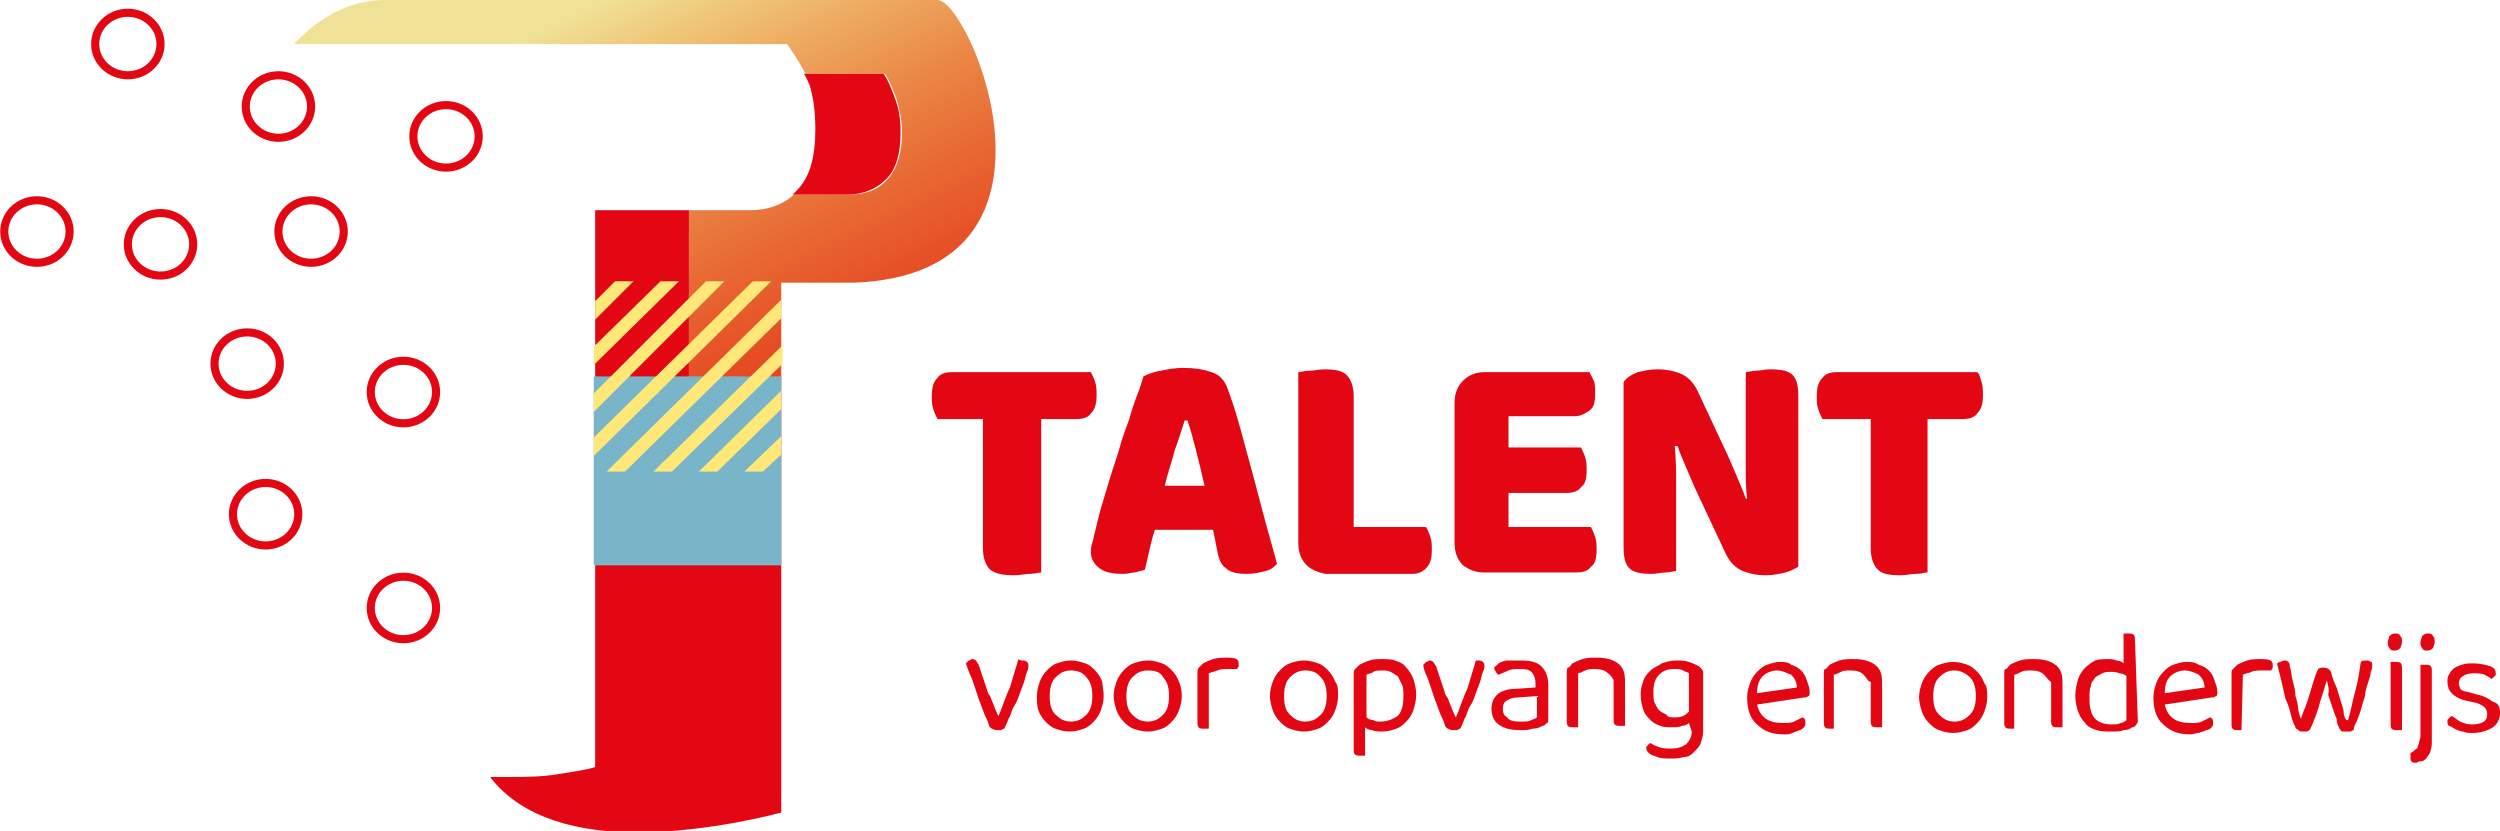 <?xml version="1.0" encoding="utf-8"?>
<!-- Generator: Adobe Illustrator 25.1.0, SVG Export Plug-In . SVG Version: 6.00 Build 0)  -->
<svg version="1.1" id="Layer_1" xmlns="http://www.w3.org/2000/svg" xmlns:xlink="http://www.w3.org/1999/xlink" x="0px" y="0px"
	 viewBox="0 0 176 58.5" style="enable-background:new 0 0 176 58.5;" xml:space="preserve">
<style type="text/css">
	.st0{fill:url(#SVGID_1_);}
	.st1{fill:#E30613;}
	.st2{fill:none;}
	.st3{fill:#78B5C8;}
	.st4{fill:#FFE877;}
	.st5{fill:none;stroke:#E30613;stroke-width:0.571;stroke-miterlimit:10;}
</style>
<linearGradient id="SVGID_1_" gradientUnits="userSpaceOnUse" x1="42.881" y1="60.269" x2="75.555" y2="-4.897" gradientTransform="matrix(1 0 0 -1 0 60)">
	<stop  offset="0" style="stop-color:#EFE296"/>
	<stop  offset="5.140000e-02" style="stop-color:#EFCA7D"/>
	<stop  offset="0.126" style="stop-color:#EDA85F"/>
	<stop  offset="0.206" style="stop-color:#EA8645"/>
	<stop  offset="0.289" style="stop-color:#E86833"/>
	<stop  offset="0.377" style="stop-color:#E64C25"/>
	<stop  offset="0.47" style="stop-color:#E5351D"/>
	<stop  offset="0.573" style="stop-color:#E42218"/>
	<stop  offset="0.692" style="stop-color:#E31014"/>
	<stop  offset="0.863" style="stop-color:#E30613"/>
</linearGradient>
<path class="st0" d="M66,0c-2.3,0-38.8,0-38.8,0c-3,0-5.1,1.6-6.5,3.1h34.7c0.3,0.4,0.9,1.3,1.3,2.1h5.6c0.3,0.4,0.5,1,0.8,1.7
	c0.2,0.7,0.4,1.5,0.4,2.4c0,1.4-0.3,2.5-1,3.3s-1.6,1.1-2.8,1.1h-3.8c-0.8,0.7-1.8,1.1-3.1,1.1h-4.3v11.8H55v-6.7c1.9,0,3.6,0,5.1,0
	C76.5,19.3,68.3,0,66,0z"/>
<path class="st1" d="M48.5,14.8h-6.6V54c-0.6,0.2-1.4,0.3-2.6,0.5c-1.2,0.2-2.4,0.2-3.6,0.2c-0.4,0-0.8,0-1.2,0
	c2.3,3,6.4,3.9,10.3,3.9c5.2,0,10.2-1.4,10.2-1.4V26.6h-6.5L48.5,14.8L48.5,14.8z"/>
<path class="st1" d="M57.4,9.1c0,2-0.4,3.4-1.3,4.3c-0.1,0.1-0.2,0.2-0.3,0.3h3.8c1.2,0,2.1-0.4,2.8-1.1s1-1.8,1-3.3
	c0-0.9-0.1-1.6-0.4-2.4s-0.5-1.3-0.8-1.7h-5.6C56.8,5.5,56.9,5.8,57,6C57.3,7,57.4,8,57.4,9.1z"/>
<path class="st2" d="M41.8,54L41.8,54c0.5,0.1,1.3,0.2,2,0.2c1,0,1.9-0.1,2.8-0.2c0.8-0.2,1.5-0.3,1.9-0.4V14.8h-6.6L41.8,54
	L41.8,54z"/>
<g>
	<path class="st3" d="M41.8,26.5H55v13.3H41.8V26.5z"/>
	<path class="st4" d="M42.7,33.2H44l11-10.8v-1.3L42.7,33.2z"/>
	<path class="st4" d="M50.5,33.2l4.5-4.4v-1.3l-5.8,5.7H50.5z"/>
	<path class="st4" d="M53.7,33.2l1.3-1.2v-1.3l-2.6,2.5H53.7z"/>
	<path class="st4" d="M43.3,19.8l-1.4,1.4v1.3l2.7-2.7H43.3z"/>
	<path class="st4" d="M46.5,19.8l-4.7,4.6v1.3l6-5.9H46.5z"/>
	<path class="st4" d="M51,19.8h-1.3l-7.9,7.9v1.3L51,19.8z"/>
	<path class="st4" d="M54.3,19.8H53l-11.2,11v1.3L54.3,19.8z"/>
	<path class="st4" d="M46,33.2h1.3l7.8-7.6v-1.3L46,33.2z"/>
</g>
<path class="st1" d="M77.1,26.9c0.1,0.3,0.1,0.6,0.1,0.9c0,0.6-0.1,1-0.4,1.3c-0.2,0.3-0.6,0.4-1,0.4h-2.5v10.8
	c-0.2,0-0.4,0.1-0.8,0.1c-0.3,0-0.7,0.1-1.1,0.1c-0.8,0-1.3-0.1-1.7-0.4c-0.3-0.3-0.5-0.8-0.5-1.5v-9.1H66c-0.1-0.2-0.2-0.4-0.3-0.7
	s-0.1-0.6-0.1-0.9c0-0.6,0.1-1,0.4-1.3c0.2-0.3,0.6-0.4,1-0.4h9.8C76.9,26.4,77,26.6,77.1,26.9z"/>
<path class="st1" d="M85.4,37.3h-4.1c-0.2,0.6-0.3,1.1-0.4,1.5c-0.1,0.5-0.2,0.9-0.3,1.3c-0.2,0.1-0.4,0.1-0.7,0.2
	c-0.2,0-0.5,0.1-0.8,0.1c-0.8,0-1.3-0.1-1.7-0.4c-0.4-0.3-0.6-0.7-0.6-1.1c0-0.2,0-0.4,0.1-0.7s0.1-0.5,0.2-0.8
	c0.1-0.4,0.2-0.9,0.4-1.6s0.4-1.3,0.6-2c0.2-0.7,0.5-1.5,0.7-2.2c0.2-0.8,0.5-1.5,0.7-2.1c0.2-0.7,0.4-1.3,0.6-1.8
	c0.2-0.5,0.3-0.9,0.4-1.2c0.2-0.1,0.6-0.3,1.2-0.4c0.5-0.1,1-0.2,1.6-0.2c0.8,0,1.4,0.1,2,0.3c0.6,0.2,0.9,0.6,1.1,1.1
	c0.3,0.8,0.6,1.7,0.9,2.8c0.3,1.1,0.6,2.2,0.9,3.3c0.3,1.1,0.6,2.3,0.9,3.4c0.3,1.1,0.6,2.1,0.8,2.9c-0.2,0.2-0.4,0.4-0.8,0.5
	s-0.8,0.2-1.3,0.2c-0.7,0-1.2-0.1-1.5-0.4c-0.3-0.2-0.5-0.6-0.6-1.2L85.4,37.3z M83.4,29.6c-0.2,0.6-0.4,1.3-0.7,2.1
	c-0.2,0.8-0.5,1.6-0.7,2.5h2.8c-0.2-0.9-0.4-1.7-0.6-2.5s-0.4-1.5-0.6-2.1H83.4z"/>
<path class="st1" d="M92,39.8c-0.4-0.4-0.6-0.9-0.6-1.6v-12c0.2,0,0.4-0.1,0.8-0.1c0.3,0,0.7-0.1,1-0.1c0.8,0,1.3,0.1,1.6,0.4
	s0.5,0.8,0.5,1.5v9.2h5.1c0.1,0.2,0.2,0.4,0.3,0.7c0.1,0.3,0.1,0.6,0.1,0.9c0,0.6-0.1,1-0.4,1.3s-0.6,0.4-1,0.4h-6.1
	C92.8,40.3,92.3,40.1,92,39.8z"/>
<path class="st1" d="M103,39.8c-0.4-0.4-0.6-0.9-0.6-1.6v-9.8c0-0.7,0.2-1.2,0.6-1.6c0.4-0.4,0.9-0.6,1.5-0.6h7.4
	c0.1,0.2,0.2,0.4,0.3,0.6s0.1,0.6,0.1,0.9c0,0.6-0.1,1-0.4,1.2s-0.6,0.4-1,0.4h-4.7v2.2h5.1c0.1,0.2,0.2,0.4,0.3,0.7
	c0.1,0.3,0.1,0.6,0.1,0.9c0,0.6-0.1,1-0.4,1.2c-0.2,0.3-0.6,0.4-1,0.4h-4.1v2.4h5.8c0.1,0.2,0.2,0.4,0.3,0.7s0.1,0.6,0.1,0.9
	c0,0.6-0.1,1-0.4,1.2c-0.2,0.3-0.6,0.4-1,0.4h-6.6C103.9,40.3,103.4,40.1,103,39.8z"/>
<path class="st1" d="M125.7,40.3c-0.4,0.1-0.9,0.2-1.4,0.2c-0.6,0-1.1-0.1-1.6-0.3s-0.9-0.6-1.2-1.2l-2.2-4.7
	c-0.2-0.5-0.4-0.9-0.6-1.4s-0.4-0.9-0.6-1.5l-0.2,0c0.1,1,0.1,1.9,0.1,2.7c0,0.8,0,1.6,0,2.4v3.7c-0.2,0-0.4,0.1-0.7,0.1
	c-0.3,0-0.7,0.1-1,0.1c-0.8,0-1.3-0.1-1.6-0.4s-0.4-0.8-0.4-1.5V26.9c0.2-0.3,0.5-0.5,1-0.7c0.4-0.1,0.9-0.2,1.4-0.2
	c0.6,0,1.1,0.1,1.6,0.3s0.9,0.6,1.2,1.2l2.2,4.7c0.2,0.5,0.4,0.9,0.6,1.4s0.4,0.9,0.6,1.5l0.1,0c-0.1-0.7-0.1-1.4-0.1-2.1
	s0-1.3,0-1.9v-4.9c0.2,0,0.4-0.1,0.7-0.1c0.3,0,0.7-0.1,1-0.1c0.8,0,1.3,0.1,1.6,0.4s0.4,0.8,0.4,1.5v12
	C126.4,40,126.1,40.2,125.7,40.3z"/>
<path class="st1" d="M139.5,26.9c0.1,0.3,0.1,0.6,0.1,0.9c0,0.6-0.1,1-0.4,1.3c-0.2,0.3-0.6,0.4-1,0.4h-2.5v10.8
	c-0.2,0-0.4,0.1-0.8,0.1s-0.7,0.1-1.1,0.1c-0.8,0-1.3-0.1-1.6-0.4s-0.5-0.8-0.5-1.5v-9.1h-3.4c-0.1-0.2-0.2-0.4-0.3-0.7
	s-0.1-0.6-0.1-0.9c0-0.6,0.1-1,0.4-1.3c0.2-0.3,0.6-0.4,1-0.4h9.9C139.4,26.4,139.4,26.6,139.5,26.9z"/>
<g>
	<ellipse class="st5" cx="2.6" cy="16.3" rx="2.3" ry="2.2"/>
	<ellipse class="st5" cx="17.4" cy="25.6" rx="2.3" ry="2.2"/>
	<ellipse class="st5" cx="19.6" cy="7.5" rx="2.3" ry="2.2"/>
	<ellipse class="st5" cx="11.3" cy="17.2" rx="2.3" ry="2.2"/>
	<ellipse class="st5" cx="9" cy="3.1" rx="2.3" ry="2.2"/>
	<ellipse class="st5" cx="21.9" cy="16.3" rx="2.3" ry="2.2"/>
	<ellipse class="st5" cx="18.7" cy="36.2" rx="2.3" ry="2.2"/>
	<ellipse class="st5" cx="28.4" cy="42.8" rx="2.3" ry="2.2"/>
	<ellipse class="st5" cx="28.4" cy="27.6" rx="2.3" ry="2.2"/>
	<ellipse class="st5" cx="31.4" cy="9.6" rx="2.3" ry="2.2"/>
</g>
<path class="st1" d="M72,46.5c0.1,0,0.2,0,0.3,0.1s0.1,0.2,0.1,0.3c0,0.1,0,0.2-0.1,0.4c-0.1,0.2-0.1,0.4-0.2,0.7
	c-0.1,0.3-0.2,0.5-0.3,0.8c-0.1,0.3-0.2,0.6-0.4,0.9s-0.2,0.6-0.4,0.9c-0.1,0.3-0.2,0.5-0.3,0.7c0,0-0.1,0-0.2,0.1
	c-0.1,0-0.2,0-0.3,0c-0.2,0-0.4-0.1-0.5-0.2c-0.1-0.1-0.1-0.3-0.2-0.5c-0.1-0.2-0.2-0.4-0.3-0.7c-0.1-0.3-0.2-0.5-0.3-0.8
	c-0.1-0.3-0.2-0.6-0.3-0.9c-0.1-0.3-0.2-0.6-0.3-0.8S68.1,47,68,46.7c0.1-0.1,0.1-0.1,0.2-0.2c0.1,0,0.2-0.1,0.2-0.1
	c0.1,0,0.2,0,0.3,0.1s0.1,0.2,0.2,0.3l0.6,1.8c0,0.1,0.1,0.3,0.2,0.4c0.1,0.2,0.1,0.3,0.2,0.5c0.1,0.2,0.1,0.3,0.2,0.5
	c0.1,0.2,0.1,0.3,0.2,0.4h0c0.3-0.7,0.5-1.4,0.8-2c0.2-0.7,0.4-1.3,0.6-2C71.8,46.5,71.9,46.5,72,46.5z"/>
<path class="st1" d="M77.7,49c0,0.4-0.1,0.7-0.2,1s-0.3,0.6-0.5,0.8c-0.2,0.2-0.4,0.4-0.7,0.5s-0.6,0.2-1,0.2s-0.7-0.1-1-0.2
	c-0.3-0.1-0.5-0.3-0.7-0.5s-0.4-0.5-0.5-0.8S73,49.4,73,49c0-0.4,0.1-0.7,0.2-1s0.3-0.6,0.5-0.8c0.2-0.2,0.4-0.4,0.7-0.5
	c0.3-0.1,0.6-0.2,1-0.2s0.7,0.1,1,0.2c0.3,0.1,0.5,0.3,0.7,0.5c0.2,0.2,0.4,0.5,0.5,0.8C77.6,48.2,77.7,48.6,77.7,49z M75.4,47.2
	c-0.5,0-0.8,0.2-1.1,0.5s-0.4,0.8-0.4,1.3c0,0.6,0.1,1,0.4,1.3c0.3,0.3,0.6,0.5,1.1,0.5c0.5,0,0.8-0.2,1.1-0.5s0.4-0.8,0.4-1.3
	s-0.1-1-0.4-1.3C76.2,47.3,75.8,47.2,75.4,47.2z"/>
<path class="st1" d="M83.2,49c0,0.4-0.1,0.7-0.2,1s-0.3,0.6-0.5,0.8c-0.2,0.2-0.4,0.4-0.7,0.5s-0.6,0.2-1,0.2s-0.7-0.1-1-0.2
	c-0.3-0.1-0.5-0.3-0.7-0.5s-0.4-0.5-0.5-0.8s-0.2-0.7-0.2-1c0-0.4,0.1-0.7,0.2-1s0.3-0.6,0.5-0.8c0.2-0.2,0.4-0.4,0.7-0.5
	c0.3-0.1,0.6-0.2,1-0.2s0.7,0.1,1,0.2c0.3,0.1,0.5,0.3,0.7,0.5c0.2,0.2,0.4,0.5,0.5,0.8C83.1,48.2,83.2,48.6,83.2,49z M80.8,47.2
	c-0.5,0-0.8,0.2-1.1,0.5s-0.4,0.8-0.4,1.3c0,0.6,0.1,1,0.4,1.3c0.3,0.3,0.6,0.5,1.1,0.5c0.5,0,0.8-0.2,1.1-0.5s0.4-0.8,0.4-1.3
	s-0.1-1-0.4-1.3C81.7,47.3,81.3,47.2,80.8,47.2z"/>
<path class="st1" d="M85.1,51.3c0,0-0.1,0-0.2,0c-0.1,0-0.1,0-0.2,0c-0.3,0-0.4-0.1-0.4-0.4v-3.5c0-0.2,0-0.3,0.1-0.4
	c0.1-0.1,0.2-0.2,0.3-0.3c0.2-0.1,0.4-0.2,0.7-0.3c0.3-0.1,0.7-0.1,1-0.1c0.6,0,0.8,0.1,0.8,0.4c0,0.1,0,0.1,0,0.2
	c0,0.1-0.1,0.1-0.1,0.2c-0.1,0-0.2,0-0.3,0c-0.1,0-0.2,0-0.3,0c-0.3,0-0.6,0-0.8,0.1c-0.2,0.1-0.4,0.1-0.6,0.2L85.1,51.3L85.1,51.3z
	"/>
<path class="st1" d="M94.2,49c0,0.4-0.1,0.7-0.2,1s-0.3,0.6-0.5,0.8c-0.2,0.2-0.4,0.4-0.7,0.5s-0.6,0.2-1,0.2s-0.7-0.1-1-0.2
	c-0.3-0.1-0.5-0.3-0.7-0.5s-0.4-0.5-0.5-0.8s-0.2-0.7-0.2-1c0-0.4,0.1-0.7,0.2-1s0.3-0.6,0.5-0.8c0.2-0.2,0.4-0.4,0.7-0.5
	c0.3-0.1,0.6-0.2,1-0.2s0.7,0.1,1,0.2c0.3,0.1,0.5,0.3,0.7,0.5c0.2,0.2,0.4,0.5,0.5,0.8C94.2,48.2,94.2,48.6,94.2,49z M91.9,47.2
	c-0.5,0-0.8,0.2-1.1,0.5s-0.4,0.8-0.4,1.3c0,0.6,0.1,1,0.4,1.3c0.3,0.3,0.6,0.5,1.1,0.5c0.5,0,0.8-0.2,1.1-0.5s0.4-0.8,0.4-1.3
	s-0.1-1-0.4-1.3C92.7,47.3,92.3,47.2,91.9,47.2z"/>
<path class="st1" d="M97.3,51.5c-0.2,0-0.5,0-0.7-0.1c-0.2,0-0.4-0.1-0.5-0.2v2c0,0-0.1,0-0.2,0c-0.1,0-0.1,0-0.2,0
	c-0.3,0-0.4-0.1-0.4-0.4v-5.4c0-0.1,0-0.2,0.1-0.3s0.2-0.2,0.3-0.3c0.2-0.1,0.4-0.2,0.7-0.3c0.3-0.1,0.6-0.1,0.9-0.1
	c0.3,0,0.7,0,0.9,0.1c0.3,0.1,0.6,0.2,0.8,0.5c0.2,0.2,0.4,0.5,0.5,0.8c0.1,0.3,0.2,0.7,0.2,1.1c0,0.4-0.1,0.8-0.2,1.1
	c-0.1,0.3-0.3,0.6-0.5,0.8c-0.2,0.2-0.4,0.4-0.7,0.5C98,51.4,97.7,51.5,97.3,51.5z M97.2,50.8c0.5,0,0.9-0.2,1.2-0.4
	c0.3-0.3,0.4-0.8,0.4-1.4c0-0.3,0-0.6-0.1-0.8s-0.2-0.4-0.3-0.6c-0.2-0.1-0.3-0.2-0.5-0.3s-0.4-0.1-0.6-0.1c-0.2,0-0.5,0-0.6,0.1
	s-0.3,0.1-0.5,0.2v3c0.1,0.1,0.3,0.2,0.5,0.2C96.8,50.8,97,50.8,97.2,50.8z"/>
<path class="st1" d="M104.1,46.5c0.1,0,0.2,0,0.3,0.1s0.1,0.2,0.1,0.3c0,0.1,0,0.2-0.1,0.4c-0.1,0.2-0.1,0.4-0.2,0.7
	c-0.1,0.3-0.2,0.5-0.3,0.8c-0.1,0.3-0.2,0.6-0.4,0.9s-0.2,0.6-0.4,0.9c-0.1,0.3-0.2,0.5-0.3,0.7c0,0-0.1,0-0.2,0.1
	c-0.1,0-0.2,0-0.3,0c-0.2,0-0.4-0.1-0.5-0.2c-0.1-0.1-0.1-0.3-0.2-0.5c-0.1-0.2-0.2-0.4-0.3-0.7c-0.1-0.3-0.2-0.5-0.3-0.8
	c-0.1-0.3-0.2-0.6-0.3-0.9c-0.1-0.3-0.2-0.6-0.3-0.8s-0.2-0.5-0.2-0.7c0.1-0.1,0.1-0.1,0.2-0.2c0.1,0,0.2-0.1,0.2-0.1
	c0.1,0,0.2,0,0.3,0.1s0.1,0.2,0.2,0.3l0.6,1.8c0,0.1,0.1,0.3,0.2,0.4c0.1,0.2,0.1,0.3,0.2,0.5c0.1,0.2,0.1,0.3,0.2,0.5
	c0.1,0.2,0.1,0.3,0.2,0.4h0c0.3-0.7,0.5-1.4,0.8-2c0.2-0.7,0.4-1.3,0.6-2C103.9,46.5,104,46.5,104.1,46.5z"/>
<path class="st1" d="M107.1,46.5c0.6,0,1.1,0.1,1.4,0.4s0.5,0.7,0.5,1.3v2.4c0,0.2,0,0.3-0.1,0.3c-0.1,0.1-0.2,0.2-0.3,0.2
	c-0.2,0.1-0.4,0.2-0.7,0.2c-0.3,0.1-0.6,0.1-0.9,0.1c-0.6,0-1.1-0.1-1.5-0.4c-0.3-0.2-0.5-0.6-0.5-1.1c0-0.5,0.2-0.8,0.4-1
	s0.7-0.4,1.2-0.4l1.5-0.1v-0.3c0-0.3-0.1-0.6-0.3-0.8s-0.5-0.2-0.8-0.2c-0.3,0-0.6,0-0.8,0.1c-0.2,0.1-0.5,0.2-0.7,0.3
	c-0.1,0-0.1-0.1-0.2-0.2c0-0.1-0.1-0.1-0.1-0.2c0-0.1,0-0.2,0.1-0.2c0.1-0.1,0.1-0.1,0.2-0.2c0.2-0.1,0.4-0.2,0.6-0.2
	C106.5,46.5,106.8,46.5,107.1,46.5z M107.1,50.8c0.3,0,0.5,0,0.7-0.1c0.2-0.1,0.3-0.1,0.4-0.2v-1.5l-1.3,0.1c-0.4,0-0.6,0.1-0.8,0.2
	s-0.3,0.3-0.3,0.6c0,0.3,0.1,0.5,0.3,0.6C106.3,50.8,106.7,50.8,107.1,50.8z"/>
<path class="st1" d="M113.2,47.4c-0.2-0.2-0.5-0.3-0.9-0.3c-0.3,0-0.5,0-0.7,0.1c-0.2,0.1-0.4,0.2-0.5,0.2v3.8c0,0-0.1,0-0.2,0
	c-0.1,0-0.1,0-0.2,0c-0.3,0-0.4-0.1-0.4-0.4v-3.5c0-0.1,0-0.3,0.1-0.3s0.2-0.2,0.3-0.3c0.2-0.1,0.4-0.2,0.7-0.3
	c0.3-0.1,0.6-0.1,1-0.1c0.6,0,1.1,0.1,1.5,0.4s0.5,0.7,0.5,1.3v3.1c0,0-0.1,0-0.2,0c-0.1,0-0.2,0-0.2,0c-0.3,0-0.4-0.1-0.4-0.4v-2.8
	C113.6,47.9,113.5,47.6,113.2,47.4z"/>
<path class="st1" d="M118.9,50.9c-0.1,0.1-0.3,0.2-0.5,0.2c-0.2,0.1-0.4,0.1-0.7,0.1c-0.3,0-0.6,0-0.8-0.1c-0.3-0.1-0.5-0.2-0.7-0.4
	s-0.4-0.4-0.5-0.7s-0.2-0.7-0.2-1.1c0-0.4,0.1-0.7,0.2-1c0.1-0.3,0.3-0.5,0.5-0.7s0.5-0.3,0.8-0.5c0.3-0.1,0.6-0.2,1-0.2
	c0.3,0,0.6,0,0.9,0.1c0.3,0.1,0.5,0.2,0.7,0.3c0.1,0.1,0.2,0.2,0.2,0.2c0.1,0.1,0.1,0.2,0.1,0.3v4.1c0,0.3-0.1,0.6-0.2,0.9
	c-0.1,0.2-0.3,0.4-0.5,0.6c-0.2,0.2-0.4,0.3-0.7,0.3c-0.3,0.1-0.6,0.1-0.9,0.1c-0.3,0-0.7,0-0.9-0.1s-0.4-0.1-0.5-0.2
	c-0.2-0.1-0.3-0.3-0.3-0.4c0-0.1,0-0.2,0.1-0.2c0-0.1,0.1-0.1,0.2-0.2c0.1,0.1,0.3,0.2,0.6,0.3s0.5,0.1,0.8,0.1
	c0.5,0,0.8-0.1,1.1-0.3c0.2-0.2,0.4-0.5,0.4-0.9L118.9,50.9L118.9,50.9z M117.8,50.5c0.3,0,0.5,0,0.7-0.1s0.3-0.2,0.4-0.3v-2.7
	c-0.1-0.1-0.3-0.1-0.4-0.2c-0.2-0.1-0.4-0.1-0.6-0.1c-0.5,0-0.8,0.1-1.1,0.4c-0.3,0.3-0.4,0.7-0.4,1.2c0,0.3,0,0.6,0.1,0.8
	c0.1,0.2,0.2,0.4,0.3,0.5s0.3,0.2,0.5,0.3C117.4,50.5,117.6,50.5,117.8,50.5z"/>
<path class="st1" d="M123.7,49.6c0.2,0.9,0.8,1.3,1.8,1.3c0.3,0,0.6,0,0.8-0.1c0.2-0.1,0.4-0.2,0.6-0.3c0.2,0.1,0.2,0.2,0.2,0.4
	c0,0.1,0,0.2-0.1,0.3s-0.2,0.2-0.3,0.2c-0.2,0.1-0.3,0.1-0.5,0.2s-0.4,0.1-0.6,0.1c-0.8,0-1.4-0.2-1.9-0.7c-0.5-0.4-0.7-1.1-0.7-1.9
	c0-0.4,0.1-0.7,0.2-1s0.3-0.6,0.5-0.8c0.2-0.2,0.4-0.4,0.7-0.5s0.6-0.2,0.9-0.2c0.3,0,0.6,0,0.8,0.2c0.3,0.1,0.5,0.2,0.7,0.4
	c0.2,0.2,0.3,0.4,0.4,0.7c0.1,0.3,0.2,0.5,0.2,0.8c0,0.2,0,0.3-0.1,0.3c-0.1,0.1-0.2,0.1-0.3,0.1L123.7,49.6z M125.1,47.2
	c-0.4,0-0.8,0.2-1,0.4c-0.3,0.3-0.4,0.7-0.4,1.2l2.8-0.4c0-0.4-0.2-0.7-0.4-0.9C125.8,47.4,125.5,47.2,125.1,47.2z"/>
<path class="st1" d="M131.2,47.5c-0.2-0.2-0.5-0.3-0.9-0.3c-0.3,0-0.5,0-0.7,0.1c-0.2,0.1-0.4,0.2-0.5,0.2v3.8c0,0-0.1,0-0.1,0
	c-0.1,0-0.1,0-0.2,0c-0.3,0-0.4-0.1-0.4-0.4v-3.5c0-0.1,0-0.3,0.1-0.3s0.2-0.2,0.3-0.3c0.2-0.1,0.4-0.2,0.7-0.3
	c0.3-0.1,0.6-0.1,1-0.1c0.6,0,1.1,0.1,1.5,0.4s0.5,0.7,0.5,1.3v3.1c0,0-0.1,0-0.2,0s-0.1,0-0.2,0c-0.3,0-0.4-0.1-0.4-0.4v-2.8
	C131.5,48,131.4,47.7,131.2,47.5z"/>
<path class="st1" d="M139.9,49.1c0,0.4-0.1,0.7-0.2,1s-0.3,0.6-0.5,0.8s-0.4,0.4-0.7,0.5s-0.6,0.2-1,0.2s-0.7-0.1-1-0.2
	c-0.3-0.1-0.5-0.3-0.7-0.5s-0.4-0.5-0.5-0.8s-0.2-0.7-0.2-1c0-0.4,0.1-0.7,0.2-1s0.3-0.6,0.5-0.8c0.2-0.2,0.4-0.4,0.7-0.5
	c0.3-0.1,0.6-0.2,1-0.2s0.7,0.1,1,0.2c0.3,0.1,0.5,0.3,0.7,0.5c0.2,0.2,0.4,0.5,0.5,0.8C139.9,48.3,139.9,48.7,139.9,49.1z
	 M137.6,47.2c-0.5,0-0.8,0.2-1.1,0.5s-0.4,0.8-0.4,1.3c0,0.6,0.1,1,0.4,1.3c0.3,0.3,0.6,0.5,1.1,0.5c0.5,0,0.8-0.2,1.1-0.5
	c0.3-0.3,0.4-0.8,0.4-1.3s-0.1-1-0.4-1.3C138.4,47.4,138,47.2,137.6,47.2z"/>
<path class="st1" d="M143.9,47.5c-0.2-0.2-0.5-0.3-0.9-0.3c-0.3,0-0.5,0-0.7,0.1c-0.2,0.1-0.4,0.2-0.5,0.2v3.8c0,0-0.1,0-0.1,0
	c-0.1,0-0.1,0-0.2,0c-0.3,0-0.4-0.1-0.4-0.4v-3.5c0-0.1,0-0.3,0.1-0.3s0.2-0.2,0.3-0.3c0.2-0.1,0.4-0.2,0.7-0.3
	c0.3-0.1,0.6-0.1,1-0.1c0.6,0,1.1,0.1,1.5,0.4s0.5,0.7,0.5,1.3v3.1c0,0-0.1,0-0.2,0s-0.1,0-0.2,0c-0.3,0-0.4-0.1-0.4-0.4v-2.8
	C144.3,48,144.1,47.7,143.9,47.5z"/>
<path class="st1" d="M150.5,50.7c0,0.1,0,0.2-0.1,0.3c-0.1,0.1-0.1,0.2-0.3,0.2c-0.1,0.1-0.3,0.2-0.6,0.2c-0.2,0.1-0.5,0.1-0.9,0.1
	c-0.4,0-0.7,0-1-0.1c-0.3-0.1-0.6-0.2-0.8-0.5c-0.2-0.2-0.4-0.5-0.5-0.8s-0.2-0.7-0.2-1.1c0-0.5,0.1-0.8,0.2-1.2
	c0.1-0.3,0.3-0.6,0.5-0.8s0.5-0.4,0.7-0.5c0.3-0.1,0.6-0.1,0.9-0.1c0.2,0,0.4,0,0.6,0.1c0.2,0,0.4,0.1,0.5,0.2v-2.1c0,0,0.1,0,0.2,0
	s0.1,0,0.2,0c0.3,0,0.4,0.1,0.4,0.4L150.5,50.7L150.5,50.7z M149.7,47.6c-0.1-0.1-0.3-0.2-0.5-0.2c-0.2-0.1-0.4-0.1-0.6-0.1
	c-0.2,0-0.4,0-0.6,0.1s-0.4,0.2-0.5,0.3c-0.1,0.2-0.3,0.3-0.3,0.6c-0.1,0.2-0.1,0.5-0.1,0.9c0,0.6,0.1,1.1,0.4,1.4s0.7,0.4,1.2,0.4
	c0.2,0,0.4,0,0.6-0.1c0.1,0,0.3-0.1,0.4-0.2L149.7,47.6L149.7,47.6z"/>
<path class="st1" d="M152.4,49.6c0.2,0.9,0.8,1.3,1.8,1.3c0.3,0,0.6,0,0.8-0.1c0.2-0.1,0.4-0.2,0.6-0.3c0.2,0.1,0.2,0.2,0.2,0.4
	c0,0.1,0,0.2-0.1,0.3c-0.1,0.1-0.2,0.2-0.4,0.2c-0.1,0.1-0.3,0.1-0.5,0.2c-0.2,0-0.4,0.1-0.6,0.1c-0.8,0-1.4-0.2-1.9-0.7
	c-0.5-0.4-0.7-1.1-0.7-1.9c0-0.4,0.1-0.7,0.2-1s0.3-0.6,0.5-0.8c0.2-0.2,0.4-0.4,0.7-0.5s0.6-0.2,0.9-0.2c0.3,0,0.6,0,0.9,0.2
	c0.3,0.1,0.5,0.2,0.7,0.4s0.3,0.4,0.4,0.7c0.1,0.3,0.2,0.5,0.2,0.8c0,0.2,0,0.3-0.1,0.3c-0.1,0.1-0.2,0.1-0.3,0.1L152.4,49.6z
	 M153.8,47.2c-0.4,0-0.8,0.2-1,0.4c-0.3,0.3-0.4,0.7-0.4,1.2l2.8-0.4c0-0.4-0.2-0.7-0.4-0.9C154.6,47.4,154.2,47.2,153.8,47.2z"/>
<path class="st1" d="M157.8,51.4c0,0-0.1,0-0.1,0c-0.1,0-0.1,0-0.2,0c-0.3,0-0.4-0.1-0.4-0.4v-3.5c0-0.2,0-0.3,0.1-0.4
	c0.1-0.1,0.2-0.2,0.3-0.3c0.2-0.1,0.4-0.2,0.7-0.3c0.3-0.1,0.6-0.1,1-0.1c0.6,0,0.8,0.1,0.8,0.4c0,0.1,0,0.1,0,0.2
	c0,0.1-0.1,0.1-0.1,0.2c-0.1,0-0.2,0-0.3,0c-0.1,0-0.2,0-0.3,0c-0.3,0-0.6,0-0.8,0.1s-0.4,0.1-0.6,0.2L157.8,51.4L157.8,51.4z"/>
<path class="st1" d="M163.8,47.9c-0.1,0.3-0.2,0.7-0.3,1c-0.1,0.3-0.2,0.6-0.3,1c-0.1,0.3-0.2,0.6-0.3,0.8c-0.1,0.3-0.2,0.5-0.3,0.7
	c-0.1,0-0.1,0.1-0.2,0.1s-0.2,0-0.3,0c-0.1,0-0.2,0-0.3-0.1s-0.2-0.1-0.2-0.2c-0.1-0.2-0.2-0.4-0.3-0.8s-0.2-0.8-0.4-1.2
	c-0.1-0.4-0.2-0.9-0.3-1.3c-0.1-0.4-0.2-0.8-0.3-1.2c0.1,0,0.1-0.1,0.2-0.1c0.1,0,0.2-0.1,0.3-0.1c0.1,0,0.2,0,0.3,0.1
	s0.1,0.2,0.1,0.3c0.1,0.3,0.1,0.6,0.2,1c0.1,0.4,0.2,0.7,0.2,1.1c0.1,0.3,0.2,0.7,0.2,1c0.1,0.3,0.1,0.5,0.2,0.6h0
	c0-0.1,0.1-0.3,0.2-0.6c0.1-0.2,0.2-0.5,0.3-0.8s0.2-0.7,0.3-1s0.2-0.7,0.4-1.1c0.1-0.1,0.3-0.1,0.4-0.1c0.2,0,0.4,0.1,0.5,0.3
	c0.1,0.4,0.2,0.7,0.4,1.1c0.1,0.3,0.2,0.7,0.3,1c0.1,0.3,0.2,0.6,0.2,0.8s0.1,0.4,0.2,0.5h0.1c0.2-0.6,0.3-1.3,0.5-2
	c0.2-0.7,0.3-1.4,0.4-2.1c0.1-0.1,0.2-0.1,0.4-0.1c0.1,0,0.2,0,0.3,0.1c0.1,0,0.1,0.1,0.1,0.3c0,0.1,0,0.2-0.1,0.4
	c0,0.2-0.1,0.5-0.2,0.8c-0.1,0.3-0.2,0.6-0.2,0.9c-0.1,0.3-0.2,0.6-0.3,1c-0.1,0.3-0.2,0.6-0.3,0.8c-0.1,0.2-0.2,0.4-0.2,0.6
	c0,0-0.1,0-0.2,0.1c-0.1,0-0.2,0-0.3,0c-0.1,0-0.2,0-0.3,0c-0.1,0-0.1-0.1-0.2-0.2c-0.1-0.2-0.2-0.4-0.2-0.7
	c-0.1-0.2-0.2-0.5-0.3-0.8c-0.1-0.3-0.2-0.6-0.3-0.9C164,48.6,163.9,48.2,163.8,47.9z"/>
<path class="st1" d="M168.1,45.2c0-0.1,0.1-0.3,0.1-0.4c0.1-0.1,0.2-0.2,0.4-0.2s0.3,0,0.4,0.2c0.1,0.1,0.1,0.2,0.1,0.4
	s-0.1,0.3-0.1,0.4c-0.1,0.1-0.2,0.2-0.4,0.2s-0.3,0-0.4-0.2C168.1,45.5,168.1,45.3,168.1,45.2z M169,51.4c0,0-0.1,0-0.1,0
	c-0.1,0-0.1,0-0.2,0c-0.3,0-0.4-0.1-0.4-0.4v-4.4c0,0,0.1,0,0.2,0s0.1,0,0.2,0c0.3,0,0.4,0.1,0.4,0.4V51.4z"/>
<path class="st1" d="M169.7,53c0.1,0,0.2-0.1,0.3-0.2c0.1-0.1,0.2-0.1,0.2-0.2s0.1-0.2,0.1-0.3c0-0.1,0.1-0.3,0.1-0.5v-5
	c0,0,0.1,0,0.2,0s0.1,0,0.2,0c0.3,0,0.4,0.1,0.4,0.4v4.9c0,0.3,0,0.5-0.1,0.8s-0.2,0.3-0.3,0.5c-0.1,0.1-0.2,0.2-0.4,0.2
	s-0.2,0.1-0.3,0.1c-0.2,0-0.3,0-0.4-0.2C169.7,53.2,169.7,53.1,169.7,53z M170.4,45.2c0-0.1,0.1-0.3,0.1-0.4
	c0.1-0.1,0.2-0.2,0.4-0.2s0.3,0,0.4,0.2c0.1,0.1,0.1,0.2,0.1,0.4s-0.1,0.3-0.1,0.4c-0.1,0.1-0.2,0.2-0.4,0.2s-0.3,0-0.4-0.2
	C170.4,45.5,170.4,45.3,170.4,45.2z"/>
<path class="st1" d="M176,50.2c0,0.4-0.2,0.8-0.5,1c-0.3,0.2-0.8,0.4-1.4,0.4c-0.3,0-0.5,0-0.7-0.1c-0.2,0-0.4-0.1-0.6-0.2
	s-0.3-0.2-0.4-0.2c-0.1-0.1-0.1-0.2-0.1-0.3c0-0.1,0-0.2,0.1-0.2c0-0.1,0.1-0.1,0.2-0.2c0.2,0.1,0.4,0.3,0.6,0.4s0.5,0.2,0.8,0.2
	c0.7,0,1.1-0.2,1.1-0.7c0-0.4-0.2-0.6-0.7-0.8l-0.9-0.2c-0.4-0.1-0.7-0.3-0.9-0.5s-0.3-0.5-0.3-0.8c0-0.2,0-0.3,0.1-0.5
	s0.2-0.3,0.3-0.4c0.1-0.1,0.3-0.2,0.6-0.3s0.5-0.1,0.8-0.1c0.5,0,0.9,0.1,1.2,0.2c0.3,0.1,0.4,0.3,0.4,0.5c0,0.1,0,0.2-0.1,0.2
	c0,0.1-0.1,0.1-0.2,0.2c-0.1-0.1-0.3-0.2-0.5-0.3c-0.2-0.1-0.5-0.1-0.8-0.1s-0.6,0.1-0.7,0.2c-0.2,0.1-0.3,0.3-0.3,0.5
	c0,0.2,0.1,0.3,0.1,0.4c0.1,0.1,0.3,0.2,0.5,0.2l0.7,0.2c0.5,0.1,0.8,0.3,1.1,0.5C175.9,49.5,176,49.8,176,50.2z"/>
</svg>
